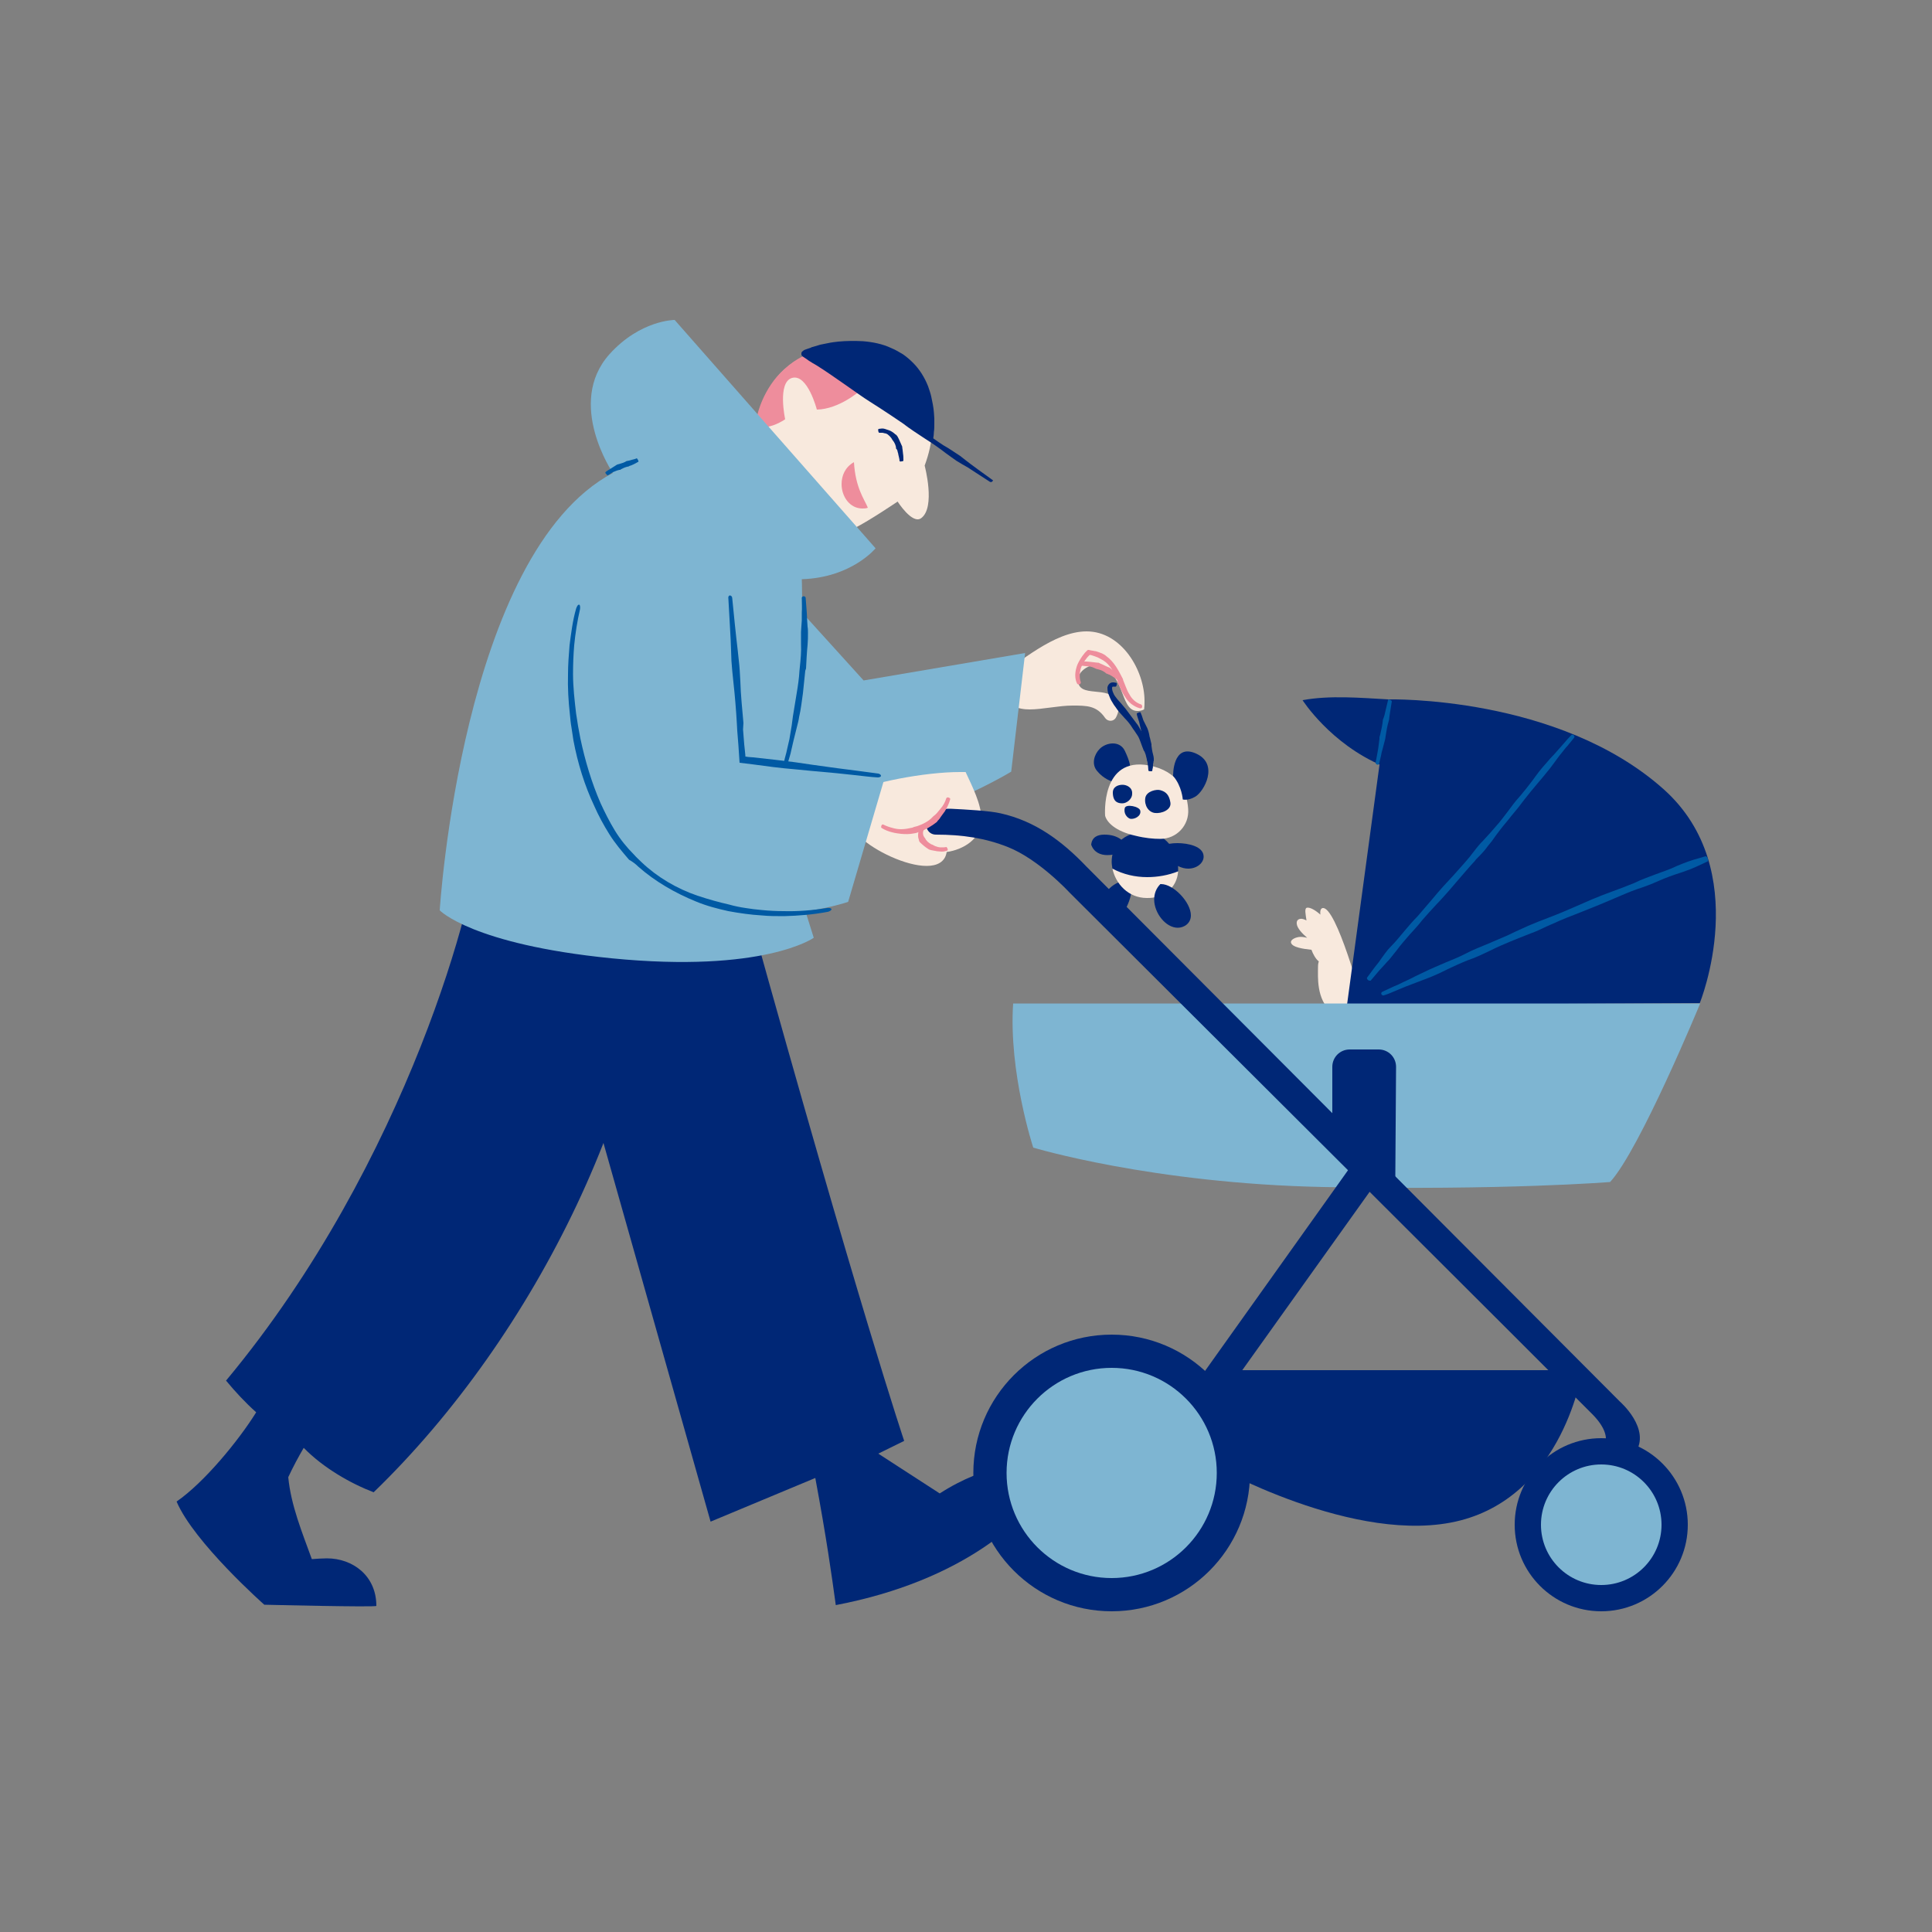 <?xml version="1.0" encoding="utf-8"?>
<!-- Generator: Adobe Illustrator 28.1.0, SVG Export Plug-In . SVG Version: 6.00 Build 0)  -->
<svg version="1.1" id="Layer_1" xmlns="http://www.w3.org/2000/svg" xmlns:xlink="http://www.w3.org/1999/xlink" x="0px" y="0px"
	 viewBox="0 0 500 500" style="enable-background:new 0 0 500 500;" xml:space="preserve">
<rect x="0" y="0" width="500" height="500" fill="#808080" stroke="none"/>
<style type="text/css">
	.st0{fill:#F8E9DD;}
	.st1{fill:#EE8D9C;}
	.st2{fill:#002776;}
	.st3{fill:#7EB5D2;}
	.st4{fill:none;}
	.st5{fill:#005AA4;}
</style>
<g>
	<g>
		<path class="st0" d="M353.1,261.5c-0.7-2.9-7.3-27-10.8-26.5c-0.5,0.1-0.7,0.7-0.6,1.7c-1.2-1.1-2.6-1.9-3.4-1.8
			c-0.8,0.1-0.4,1.7-0.2,3.2c0,0,0,0.1,0,0.1c-0.6-0.3-1.2-0.5-1.6-0.4c-0.6,0.1-1,0.5-0.9,1.3c0.1,1.1,1.4,2.5,2.7,3.6
			c-0.8-0.2-1.6-0.3-2.2-0.2c-1.2,0.2-2.1,0.8-2,1.4c0.2,1.3,3.4,1.7,5.3,1.9c0.4,1.1,1.1,2.4,1.9,3c-0.1,0.3-0.2,0.8-0.2,1.3
			c0,2.7-0.5,8.4,3.5,11.9"/>
	</g>
	<g>
		<path class="st0" d="M257.3,175.7c6.6-4.2,15.5-12.3,23.9-12.3c9.1,0,15,10.1,15,18c0,0.7,0,1.4-0.1,2.2c-0.6,0.3-1.2,0.4-1.7,0.4
			c-5.1,0-2.6-11.3-11.9-11.8c-1.9,0.6-3.5,2-3.5,3.8c0,4.9,8,1.2,10.1,5.5c0.7,1.4,0.4,2.9-0.3,4.2c-0.6,1.1-2.1,1.1-2.8,0.1
			c-2.2-3.2-4.7-3.2-8.5-3.2c-3.4,0-7.8,1-11,1c-3,0-5.8-0.9-8-4.6"/>
	</g>
	<g>
		<path class="st0" d="M196.2,107.9c0,0,1.6-11.3,12.9-16.2s20.9-1.1,25.1,2.4c6,5.1,9.6,14.2,5.1,26.4c0,0,2.9,10.8-0.9,13.6
			c-2.3,1.7-6.1-4.3-6.1-4.3s-7.2,4.9-11.2,6.9L196.2,107.9z"/>
	</g>
	<g>
		<path class="st1" d="M222.6,101.1c0,0-5.4,4.8-11.2,4.9c0,0-2.4-9.3-6.4-8.2c-3.9,1.1-1.8,10.7-1.8,10.7s-2.4,1.7-4.9,2l-2.3-3.1
			c0,0,1.4-6.8,6.9-11.8c3.5-3.2,6.2-3.9,6.2-3.9L222.6,101.1z"/>
	</g>
	<g>
		<g>
			<path class="st2" d="M241,114.1c1.4-9-1.9-16.8-6.8-21c-4.2-3.6-14.6-6.3-25.9-1.6c-0.1,0-0.1,0.2,0,0.3l48.5,33"/>
		</g>
		<g>
			<g>
				<path class="st2" d="M256.7,124.1l-3.6-2.6l-1.9-1.4l-1.3-1c-0.5-0.4-0.9-0.7-1.4-1.1c-0.9-0.6-1.8-1.2-2.9-1.9
					c-2-1.1-3.8-2.5-5.7-3.8c-1.8-1.3-3.6-2.6-5.5-3.7c-2-1.3-4.1-2.8-6-4.1c-1.7-1.2-3.4-2.4-5.1-3.5l-4.1-2.7
					c-2.4-1.5-4.8-3.2-7.1-4.8l-0.5-0.4c-0.3-0.2-0.6-0.4-0.9-0.7l-0.5-0.3L210,92l0,0c0,0,0,0,0,0l0,0l0.7-0.3l1.9-0.6l1.9-0.5
					c0.8-0.2,1.7-0.4,2.6-0.5c2-0.3,4-0.3,5.9-0.1c2.3,0.3,4.7,0.8,6.9,1.6c1,0.4,1.9,0.8,2.8,1.4c0.8,0.6,1.6,1.3,2.2,2.1
					c1.5,1.6,2.6,3.6,3.6,5.6c0.3,0.8,0.7,1.5,0.9,2.3c0.4,1.3,0.8,2.6,0.9,3.9c0.1,0.5,0.1,1,0.2,1.4c0,0.5,0.1,1,0.1,1.5
					c0,0.6,0,1.2,0,1.8c0,0.6-0.1,1.2-0.1,1.9c0,0.3,0.2,0.5,0.4,0.5c0.3,0,0.5-0.1,0.6-0.4c0.1-0.6,0.2-1.3,0.2-1.9
					c0.1-0.6,0.1-1.3,0.1-1.9c0-0.5,0-1,0-1.5c0-0.5-0.1-1-0.1-1.5c-0.1-1.4-0.4-2.8-0.7-4.2c-0.2-0.9-0.5-1.7-0.8-2.6
					c-0.9-2.3-2.2-4.4-3.9-6.1c-0.8-0.8-1.6-1.5-2.6-2.2c-1-0.6-2-1.2-3-1.6c-2.3-1.1-4.9-1.6-7.4-1.8c-2.1-0.1-4.2-0.1-6.3,0.1
					c-0.9,0.1-1.8,0.2-2.7,0.4l-2,0.4l-2,0.6c-0.2,0-0.3,0.1-0.5,0.2l-0.6,0.2c-0.4,0.1-0.8,0.3-1.1,0.4c-0.3,0.2-0.5,0.4-0.6,0.5
					c0,0.1-0.1,0.1-0.1,0.3c0,0.2,0,0.3,0,0.3c0,0.2,0.1,0.4,0.4,0.6c0.3,0.2,0.6,0.4,0.9,0.6l0.7,0.5l0.5,0.3
					c0.3,0.2,0.6,0.4,1,0.6l0.5,0.3c2.4,1.5,4.8,3.2,7.1,4.8l4,2.8c1.7,1.2,3.5,2.3,5.2,3.4c2,1.3,4.1,2.7,6,4
					c1.8,1.4,3.7,2.6,5.5,3.8c1.9,1.2,3.8,2.5,5.6,3.9c1,0.7,1.9,1.4,2.8,2l1.5,0.9l1.4,0.8l2,1.3l3.7,2.4c0.2,0.1,0.5,0.1,0.7-0.2
					S256.9,124.3,256.7,124.1z"/>
			</g>
		</g>
	</g>
	<g>
		<g>
			<path class="st2" d="M123.7,217.9c0,12.3-17.9,82.6-65.2,139.4c2.4,2.9,5,5.7,7.8,8.2c-4.6,7.4-13.5,18.2-20.6,23.1
				c4.5,10.6,22.7,26.7,22.7,26.7s29,0.7,29,0.3c0-7.8-6.1-12.3-12.8-12.3c-1.2,0-2.5,0.1-3.9,0.2c-2.5-6.9-5.4-13.9-6.1-21.2
				c1.2-2.6,2.6-5.2,4-7.6c5.1,5.2,12.1,9.2,18.1,11.5c41.9-40.5,73.6-104.6,74-159.7L123.7,217.9z"/>
		</g>
		<g>
			<path class="st2" d="M193.7,235.2C222.4,338.6,234,372.9,234,372.9l-6.7,3.3l15.9,10.3c6.2-4,11.6-5.8,15.3-6.7
				c7.2-1.7,10.5,1.8,13.1,3.6c-5.3,9.6-22.3,25.7-55.3,32c-1.1-8-2.4-17.3-5.3-32.9l-27.1,11.3l-34.6-122.3
				c-9-31.3,6.9-45.3,7-45.3C157.1,226.2,193.7,235.2,193.7,235.2z"/>
		</g>
	</g>
	<g>
		<path class="st3" d="M206.2,157l17.3,19.1l41.8-7.1l-3.6,30.7c0,0-28,17.3-62.2,19.1L206.2,157z"/>
	</g>
	<g>
		<path class="st3" d="M158.6,122.4c0,0-12.2-18-0.9-30.7c8-8.9,16.9-8.9,16.9-8.9l52,59.1c0,0-6.2,7.6-19.1,8
			c0,0,1.3,30.2-5.8,64.4l8.9,28.4c0,0-12.9,9.2-52.4,5.3c-36-3.6-44.4-12.4-44.4-12.4S119.5,143.2,158.6,122.4z"/>
	</g>
	<g>
		<g>
			<line class="st4" x1="202.4" y1="197.8" x2="204.3" y2="198.3"/>
		</g>
		<g>
			<line class="st4" x1="209" y1="154.4" x2="207.1" y2="154.5"/>
		</g>
		<g>
			<path class="st5" d="M208.6,173c0.1-2,0.2-4.1,0.4-6.1c0.1-1.1,0.1-2.1,0.1-3.1c0-0.5,0-1.1-0.1-1.6l-0.1-1.5
				c0-0.7-0.1-1.4-0.1-2.1c-0.1-1.3-0.2-2.6-0.3-3.9c0-0.2-0.3-0.4-0.5-0.4s-0.5,0.2-0.5,0.4c0,1.3,0.1,2.6,0,3.9c0,0.7,0,1.4,0,2
				l-0.1,1.4c0,0.5-0.1,1-0.1,1.6c0,0.9,0,1.9,0,3c0.1,2-0.1,4.1-0.3,6l-0.1,1c-0.1,1.9-0.4,3.9-0.7,5.7c-0.3,2-0.7,4.1-1,6.1
				l-0.3,2.3c-0.2,1.2-0.4,2.4-0.6,3.6c-0.2,0.9-0.4,1.7-0.6,2.6c-0.2,1.1-0.6,2.2-0.8,3.3c0,0.2,0.1,0.5,0.4,0.5s0.5,0,0.6-0.3
				c0.3-1.1,0.7-2.2,0.9-3.3c0.2-0.9,0.4-1.7,0.6-2.6l0.9-3.6c0.2-0.8,0.4-1.5,0.5-2.3c0.5-2.1,0.7-4.2,1-6.2
				c0.2-1.9,0.4-3.9,0.6-5.8L208.6,173z"/>
		</g>
	</g>
	<g>
		<g>
			<line class="st4" x1="156.2" y1="122" x2="157.3" y2="123.5"/>
		</g>
		<g>
			<line class="st4" x1="165.4" y1="119.8" x2="164.7" y2="118.1"/>
		</g>
		<g>
			<path class="st5" d="M162.7,120.7c0.2-0.1,0.3-0.2,0.5-0.2l0.7-0.3c0.4-0.2,0.8-0.4,1.3-0.7c0.1,0,0-0.3-0.1-0.5
				c-0.1-0.2-0.3-0.4-0.3-0.4c-0.4,0.2-0.9,0.3-1.3,0.4l-0.7,0.2c-0.2,0-0.3,0.1-0.5,0.1l-0.1,0c-0.6,0.4-1.3,0.6-2,0.8l-0.4,0.1
				l-0.2,0.1l-1.1,0.7c-0.3,0.2-0.5,0.3-0.8,0.5c-0.3,0.2-0.7,0.4-1,0.7c-0.1,0.1,0,0.3,0.2,0.5c0.2,0.2,0.3,0.4,0.4,0.3
				c0.4-0.2,0.7-0.4,1-0.6c0.3-0.2,0.5-0.3,0.8-0.4c0.4-0.2,0.8-0.3,1.2-0.4l0.2,0l0.3-0.2c0.6-0.3,1.2-0.6,2-0.7L162.7,120.7z"/>
		</g>
	</g>
	<g>
		<path class="st0" d="M214.5,215c2.6,1,5.5,1.5,8.3,1.8c3.6,3.4,11.6,7.3,17,7.3c2.7,0,4.8-1,5.2-3.6c4.2-0.6,9-3.3,9-8.4
			c0-4-2.4-8.6-4.1-12.3c-0.5,0-1,0-1.5,0c-9,0-23.3,2.7-29.2,5.7"/>
	</g>
	<g>
		<g>
			<path class="st3" d="M187.5,153.9l4.9,42.2l36.9,4l-9.8,33.3c0,0-24,8.4-45.3-2.7s-31.6-44.9-20-74.2"/>
		</g>
		<g>
			<g>
				<line class="st4" x1="151" y1="156.5" x2="149.1" y2="156"/>
			</g>
			<g>
				<line class="st4" x1="215.4" y1="236.2" x2="215" y2="234.3"/>
			</g>
			<g>
				<path class="st5" d="M165.2,224.3c4.3,3.8,9.5,6.8,14.9,9c2.9,1.2,5.7,1.9,8.4,2.5c1.5,0.3,3,0.5,4.4,0.7
					c1.4,0.2,2.7,0.3,4.1,0.4c2,0.2,4,0.2,5.9,0.2c3.7-0.1,7.5-0.4,11.2-1.1c0.7-0.1,1.1-0.5,1.1-0.7c-0.1-0.3-0.6-0.4-1.3-0.3
					c-3.6,0.6-7.4,0.9-11.1,0.8c-1.9,0-3.8-0.1-5.8-0.3c-1.3-0.1-2.7-0.3-4-0.5c-1.4-0.2-2.9-0.5-4.3-0.9c-2.6-0.6-5.2-1.3-8.2-2.3
					c-5.3-1.8-10.4-4.8-14.4-8.6c-0.7-0.7-1.4-1.3-2-2c-1.9-1.9-3.6-4-5-6.3c-1.4-2.3-2.6-4.7-3.7-7.1c-2.3-5.3-4-11-5.2-16.7
					l-0.6-3.2c-0.2-1.1-0.3-2.2-0.5-3.2c-0.4-3.4-0.8-6.9-0.8-10.3c0-2.5,0.1-5,0.3-7.4c0.3-3.1,0.8-6.3,1.5-9.3
					c0.1-0.6,0-1.2-0.2-1.2c-0.3-0.1-0.6,0.4-0.8,1c-0.9,3.1-1.3,6.4-1.7,9.5c-0.2,2.5-0.4,5-0.4,7.5c-0.1,3.5,0.1,7,0.5,10.5
					c0.1,1.1,0.2,2.2,0.4,3.3c0.2,1.1,0.3,2.2,0.5,3.3c1.1,5.9,2.9,11.7,5.4,17c1.1,2.5,2.4,4.9,3.9,7.3c1.5,2.4,3.3,4.5,5.1,6.6
					C163.7,223,164.5,223.6,165.2,224.3z"/>
			</g>
		</g>
		<g>
			<g>
				<line class="st4" x1="228.1" y1="201.8" x2="228.3" y2="199.9"/>
			</g>
			<g>
				<line class="st4" x1="190" y1="154" x2="188.1" y2="154.1"/>
			</g>
			<g>
				<path class="st5" d="M192.4,187.1c-0.3-3.5-0.7-7.2-0.8-10.8c-0.1-2-0.2-3.7-0.4-5.4l-0.3-2.8l-0.3-2.6l-0.4-3.7l-0.7-7
					c0-0.4-0.3-0.7-0.6-0.7s-0.5,0.4-0.4,0.8l0.4,7.1l0.2,3.7l0.1,2.6c0,0.9,0.1,1.9,0.1,2.8c0.1,1.7,0.3,3.4,0.5,5.4
					c0.4,3.6,0.7,7.3,0.9,10.8l0.1,1.8c0.1,1.3,0.2,2.6,0.3,3.8c0.1,1.5,0.2,3,0.3,4.5c1.1,0.1,2.2,0.3,3.3,0.4
					c3.6,0.5,7.4,1,11.1,1.3l4.1,0.4c2.2,0.2,4.4,0.4,6.6,0.6l4.7,0.5c2,0.2,4,0.5,6,0.6c0.4,0,0.8-0.2,0.8-0.4
					c0-0.3-0.3-0.5-0.7-0.6c-2-0.3-4-0.5-6-0.8c-1.6-0.2-3.1-0.4-4.7-0.6l-6.5-0.9c-1.4-0.2-2.7-0.4-4.1-0.6
					c-3.7-0.5-7.5-0.9-11.1-1.3c-0.4,0-0.9-0.1-1.3-0.1l-0.6-0.1l-0.1,0l0-0.1c0,0,0,0,0-0.2l-0.1-1l-0.2-1.9
					c-0.1-1.3-0.2-2.6-0.3-3.8L192.4,187.1z"/>
			</g>
		</g>
	</g>
	<g>
		<path class="st2" d="M348.6,260.1l10.7-79.1c0,0,44-1.1,71.3,23.3c23.3,20.9,9.3,55.3,9.3,55.3L348.6,260.1z"/>
	</g>
	<g>
		<path class="st2" d="M359.3,181c-7.2-0.4-15.1-1.1-22.2,0.2c0,0,7.2,11.3,20.7,17L359.3,181z"/>
	</g>
	<g>
		<path class="st3" d="M262.2,259.7h177.8c0,0-15.6,37.8-23.3,46.2c0,0-27,2.2-74.1,1.3c-44.4-0.9-75.2-10.2-75.2-10.2
			S261,277.5,262.2,259.7z"/>
	</g>
	<g>
		<path class="st2" d="M240.4,211.7c1.4-1.6,3.5-2.5,5.6-2.4c3.9,0.2,10,0.5,13,1.2c8.9,2,15.8,7.1,22.2,13.8l138,138.4
			c0,0,8.2,7.1,4,13.3h-9.6c0,0,5.3-2.9-1.3-9.8C405.7,359.5,276.8,231,276.8,231s-7.9-8.6-16-11.8c-5.8-2.3-11.7-3.2-18.6-3.2
			C240,216,238.9,213.4,240.4,211.7L240.4,211.7z"/>
	</g>
	<g>
		<polygon class="st2" points="349.9,301.4 311,356 317,360.9 356.2,306 		"/>
	</g>
	<g>
		<path class="st2" d="M344.8,290.1v-14c0-2.5,2-4.5,4.5-4.5h7.5c2.5,0,4.5,2,4.5,4.5l-0.2,29.5L344.8,290.1z"/>
	</g>
	<g>
		<path class="st2" d="M313.9,354.6h95.6c0,0-4.7,32-31.6,38.9c-26.9,6.9-64.7-14.7-64.7-14.7L313.9,354.6z"/>
	</g>
	<g>
		<circle class="st2" cx="287.7" cy="381.2" r="35.8"/>
	</g>
	<g>
		<circle class="st3" cx="287.7" cy="381.2" r="27.2"/>
	</g>
	<g>
		<circle class="st2" cx="414.4" cy="394.6" r="22.4"/>
	</g>
	<g>
		<circle class="st3" cx="414.4" cy="394.6" r="15.6"/>
	</g>
	<g>
		<g>
			<path class="st5" d="M354.8,253.7l2.2-2.6l1.2-1.3l0.8-0.9c0.3-0.3,0.6-0.6,0.9-1c0.5-0.6,1-1.3,1.6-2c1-1.4,2.2-2.7,3.3-4
				c1.1-1.2,2.3-2.5,3.3-3.8c1.2-1.4,2.5-2.8,3.7-4.1c1.1-1.1,2.1-2.3,3.2-3.5c0.8-0.9,1.6-1.9,2.4-2.8c1.4-1.6,2.8-3.3,4.3-4.9
				l0.3-0.4c1.1-1.1,2.2-2.2,3.1-3.5c0.7-0.8,1.3-1.6,1.9-2.5c0.4-0.5,0.8-1.1,1.2-1.6c0.9-1.2,2-2.4,2.9-3.6
				c1.2-1.4,2.4-2.9,3.5-4.4c1-1.3,2.1-2.6,3.1-3.8c1.1-1.3,2.3-2.7,3.4-4.1l1.2-1.6c0.6-0.8,1.2-1.7,1.9-2.5
				c0.5-0.6,0.9-1.2,1.4-1.7c0.6-0.7,1.2-1.5,1.8-2.2c0.1-0.2,0.1-0.4-0.1-0.6c-0.2-0.2-0.5-0.2-0.6-0.1c-0.7,0.7-1.3,1.4-1.9,2.1
				c-0.5,0.6-1,1.1-1.5,1.7c-0.7,0.8-1.4,1.6-2.1,2.3c-0.4,0.5-0.9,1-1.3,1.5c-1.2,1.3-2.3,2.8-3.3,4.2c-1,1.3-2,2.6-3.1,3.9
				c-1.3,1.4-2.4,2.9-3.5,4.4c-0.9,1.2-1.9,2.5-2.9,3.6c-0.4,0.5-0.9,1-1.3,1.5l-2.1,2.3l-0.5,0.5c-0.9,1-1.7,2.1-2.5,3.1l-0.3,0.4
				c-1.4,1.7-2.9,3.3-4.3,4.9l-2.5,2.7c-1.1,1.2-2.1,2.4-3.1,3.6c-1.2,1.4-2.4,2.8-3.6,4.2c-1.2,1.2-2.3,2.5-3.4,3.8
				c-1.1,1.3-2.2,2.7-3.4,3.9c-0.7,0.7-1.2,1.3-1.7,2l-0.8,1.1l-0.7,1l-1.1,1.4l-2,2.7c-0.1,0.2,0,0.4,0.2,0.6
				S354.7,253.9,354.8,253.7z"/>
		</g>
	</g>
	<g>
		<g>
			<path class="st5" d="M442,222.9l-1.7,0.8l-1.3,0.6l-1.4,0.6c-0.9,0.3-1.8,0.7-2.8,1c-1.9,0.6-3.8,1.3-5.6,2.1
				c-1.8,0.8-3.6,1.5-5.5,2.1c-2,0.7-4,1.6-5.9,2.4c-1.6,0.7-3.3,1.4-5,2.1l-4,1.6c-2.3,0.9-4.7,1.8-7,2.9l-0.5,0.2
				c-1.4,0.6-2.7,1.3-4.2,1.9l-0.8,0.3c-1.1,0.4-2.2,0.9-3.3,1.3l-2.2,0.9c-1.7,0.7-3.3,1.4-4.9,2.2c-1.9,0.9-3.9,1.9-6,2.6
				c-1.8,0.7-3.5,1.5-5.2,2.3c-1.8,0.9-3.7,1.8-5.6,2.5c-0.7,0.3-1.4,0.5-2.1,0.8c-1.1,0.4-2.3,0.9-3.4,1.3c-0.8,0.3-1.6,0.7-2.4,1
				c-1,0.4-2,0.9-3.1,1.2c-0.2,0.1-0.5-0.1-0.6-0.3c-0.1-0.2,0-0.5,0.2-0.6c1-0.5,2-0.9,3-1.4c0.8-0.3,1.6-0.7,2.4-1.1
				c1.1-0.5,2.2-1,3.3-1.6l2.1-1c1.8-0.9,3.8-1.7,5.6-2.5c1.7-0.7,3.5-1.4,5.2-2.3c1.9-1,4-1.8,5.9-2.6c1.6-0.7,3.3-1.4,4.9-2.1
				c0.7-0.3,1.4-0.7,2.1-1c1.1-0.5,2.2-1,3.3-1.5c1.6-0.7,3.4-1.4,5-2l0.5-0.2c2.4-0.9,4.7-1.9,7-2.9c1.3-0.6,2.6-1.1,3.9-1.7
				c1.7-0.7,3.4-1.4,5.1-2c2-0.7,4-1.5,6-2.3c1.8-0.9,3.6-1.5,5.4-2.2c1.8-0.7,3.8-1.3,5.6-2.2c1-0.4,1.9-0.8,2.8-1.1
				c0.5-0.2,1-0.3,1.5-0.5l1.4-0.4l1.7-0.5c0,0,0.3,0,0.5,0.4C442.2,222.7,442,222.9,442,222.9z"/>
		</g>
	</g>
	<g>
		<g>
			<line class="st4" x1="355.6" y1="197.5" x2="357.4" y2="197.9"/>
		</g>
		<g>
			<line class="st4" x1="360.6" y1="181.2" x2="358.8" y2="180.8"/>
		</g>
		<g>
			<path class="st5" d="M359.5,186.2l0.1-0.9l0.2-1.3l0.4-2.5c0-0.1-0.2-0.3-0.5-0.4c-0.3-0.1-0.5,0-0.5,0.2l-0.6,2.5l-0.3,1.3
				l-0.3,0.9l-0.1,0.2c-0.1,1.3-0.4,2.6-0.7,3.9l-0.2,0.7l0,0.4c-0.1,0.8-0.2,1.6-0.3,2.4c-0.1,0.6-0.2,1.1-0.3,1.7
				c-0.1,0.7-0.3,1.4-0.4,2.2c0,0.1,0.2,0.3,0.4,0.4c0.3,0,0.5,0,0.5-0.2c0.2-0.7,0.3-1.4,0.5-2.1c0.1-0.6,0.2-1.1,0.4-1.7
				c0.2-0.8,0.4-1.6,0.6-2.3l0.1-0.4l0.1-0.7c0.2-1.3,0.4-2.6,0.8-3.9L359.5,186.2z"/>
		</g>
	</g>
	<g>
		<g>
			<path class="st2" d="M292.7,228.1c-0.3-0.1-0.7-0.2-1.1-0.2c-2.9,0-6.6,2.9-6.6,6.8c0,2.1,1.1,3.8,2.6,3.8c2.6,0,5.3-5.4,5.3-8.8
				C293,229.2,292.9,228.7,292.7,228.1z"/>
		</g>
		<g>
			<path class="st2" d="M304.9,225.5c-2,2.4-5.3,2.5-8,2.5c-3.1,0-6.4-0.1-9-3.2c-0.1-0.6-0.2-1.2-0.2-1.8c0-3.6,2.2-7,7.5-7.7
				c0,0,0,0,0,0c0.3,0,0.5,0,0.8,0c5.5,0,8.9,4.9,8.9,9.4C304.9,225.1,304.9,225.3,304.9,225.5z"/>
		</g>
		<g>
			<g>
				<path class="st0" d="M304.9,225.5c-2.5,1-5.3,1.5-8,1.5c-3.1,0-6.2-0.7-9-2.2c0.8,3.9,4.1,7.6,8.9,7.6
					C301.2,232.5,304.6,229.8,304.9,225.5z"/>
			</g>
		</g>
		<g>
			<path class="st2" d="M300.6,219c1.2-0.6,2.7-0.8,4.1-0.8c2.7,0,6.8,0.8,6.8,3.5c0,1.6-1.7,3.1-4,3.1c-1.6,0-3.5-0.8-5.4-2.8"/>
		</g>
		<g>
			<path class="st2" d="M292.4,219.4c-1.7-1.9-3.2-3.4-6.6-3.4c-1.7,0-3.2,0.6-3.4,2.6c0,0,0,0,0,0c0.7,2,2.4,2.7,4.2,2.7
				C288.8,221.3,291,220.4,292.4,219.4z"/>
		</g>
		<g>
			<path class="st2" d="M300.3,228.8c0.1,0,0.1,0,0.2,0c3.2,0,7.7,4.7,7.7,8.1c0,2.1-1.8,3.2-3.4,3.2c-3.1,0-6.1-3.8-6.1-7.3
				C298.7,231.3,299.2,229.9,300.3,228.8z"/>
		</g>
		<g>
			<path class="st2" d="M287.7,202.2c0,0-2.1-0.6-3.8-2.7c-1.5-1.8-0.7-4.3,0.7-5.7c1.7-1.7,5.2-2.2,6.5,0.5
				c1.4,2.9,1.4,4.2,1.4,4.2L287.7,202.2z"/>
		</g>
		<g>
			<path class="st0" d="M286,211.1c0,0-1.2-15.4,11.4-13c7.7,1.5,9.8,6.8,10.1,11.3c0.3,4.2-3,7.7-7.2,7.7c-1.8,0-4-0.2-6.4-0.8
				C288.5,215.1,286.4,212.7,286,211.1z"/>
		</g>
		<g>
			<path class="st2" d="M295.1,209.8c-0.2-1.1-3.7-1.8-4-0.7c-0.4,1.5,0.7,2.6,1.4,2.8C293.6,212.1,295.4,211.2,295.1,209.8z"/>
		</g>
		<g>
			<path class="st2" d="M300.3,204.5c-0.9-0.3-3.6,0.2-3.9,2c-0.3,1.9,0.8,3.7,2.5,3.9c1.7,0.2,4.3-0.8,4-2.7
				C302.6,205.8,301.8,204.9,300.3,204.5z"/>
		</g>
		<g>
			<path class="st2" d="M290.5,203.1c-1.1,0-2.6,0.5-2.5,2.2c0.1,2.4,1.5,2.6,2.5,2.6s2.5-1,2.5-2.5
				C293.1,203.8,291.6,203.1,290.5,203.1z"/>
		</g>
		<g>
			<path class="st2" d="M303.6,200.8c0,0-0.2-8.5,5.9-5.8c6.1,2.7,2.1,9.9-0.2,11.2c-1.9,1.1-3.2,0.7-3.2,0.7
				S305.9,203.5,303.6,200.8z"/>
		</g>
	</g>
	<g>
		<g>
			<line class="st4" x1="227.2" y1="110.6" x2="227.5" y2="112.5"/>
		</g>
		<g>
			<line class="st4" x1="232.5" y1="119.5" x2="234.4" y2="119.4"/>
		</g>
		<g>
			<path class="st2" d="M232.1,116.3c0.1,0.2,0.2,0.4,0.2,0.6c0.1,0.3,0.2,0.6,0.2,0.8c0.1,0.5,0.3,1.1,0.3,1.6
				c0,0.1,0.3,0.2,0.5,0.1c0.3,0,0.5-0.1,0.5-0.2c0-0.6,0-1.2-0.1-1.8c0-0.3-0.1-0.6-0.1-0.9l-0.1-0.7l0-0.2
				c-0.4-0.8-0.7-1.7-1.2-2.6l-0.3-0.4l-0.3-0.2c-0.4-0.4-1-0.8-1.5-1l-0.6-0.2c-0.2-0.1-0.4-0.1-0.6-0.2c-0.3-0.1-0.5-0.1-0.8-0.1
				c-0.3,0-0.5,0.1-0.8,0.1c-0.1,0-0.2,0.3-0.1,0.5c0,0.3,0.2,0.5,0.2,0.5c0.2,0,0.4,0,0.7,0c0.2,0,0.4,0,0.6,0.1
				c0.2,0,0.3,0.1,0.5,0.1l0.4,0.2c0.4,0.3,0.7,0.6,1,1l0.1,0.2l0.2,0.3c0.5,0.6,0.9,1.4,0.9,2.2L232.1,116.3z"/>
		</g>
	</g>
	<g>
		<path class="st1" d="M224.6,131.4c-0.9-2.2-3.2-5.1-3.6-11.8c-2.3,1.3-3.2,3.5-3.2,5.7c0,3.2,2.1,6.3,5.4,6.3
			C223.6,131.6,224.1,131.6,224.6,131.4z"/>
	</g>
	<g>
		<g>
			<path class="st0" d="M228,213.6c1.8,1.1,3.8,1.6,5.8,1.6c5.2,0,10.1-3.4,11.6-8.7"/>
		</g>
		<g>
			<g>
				<line class="st4" x1="228.5" y1="212.8" x2="227.6" y2="214.5"/>
			</g>
			<g>
				<line class="st4" x1="246.3" y1="206.7" x2="244.5" y2="206.2"/>
			</g>
			<g>
				<path class="st1" d="M242.6,212.5c0.3-0.3,0.6-0.6,0.8-1c0.4-0.5,0.7-1,1.1-1.5c0.6-1,1.1-2,1.4-3.1c0.1-0.2-0.1-0.4-0.4-0.5
					c-0.3-0.1-0.5,0-0.6,0.2c-0.3,1-0.8,1.9-1.5,2.7c-0.3,0.4-0.7,0.8-1,1.2c-0.3,0.3-0.5,0.5-0.8,0.7l-0.2,0.2
					c-1.1,1.2-2.6,1.9-4,2.4l-0.8,0.2l-0.5,0.2c-0.9,0.2-1.9,0.4-2.9,0.4c-0.7,0-1.4-0.1-2.1-0.3c-0.8-0.2-1.7-0.5-2.5-0.9
					c-0.2-0.1-0.4,0-0.5,0.3s-0.1,0.5,0.1,0.6c0.8,0.5,1.8,0.9,2.7,1.1c0.7,0.2,1.5,0.3,2.3,0.4c1.1,0.1,2.2,0.1,3.2-0.1l0.6-0.1
					l0.9-0.3c1.7-0.6,3.2-1.5,4.6-2.6L242.6,212.5z"/>
			</g>
		</g>
	</g>
	<g>
		<g>
			<line class="st4" x1="245.6" y1="220.3" x2="244.8" y2="218.6"/>
		</g>
		<g>
			<line class="st4" x1="239.6" y1="214.8" x2="237.9" y2="213.9"/>
		</g>
		<g>
			<path class="st1" d="M239.4,216.9c-0.1-0.1-0.2-0.2-0.3-0.4c-0.1-0.2-0.2-0.4-0.2-0.6c-0.1-0.4,0-0.8,0.2-1.2
				c0-0.1-0.1-0.2-0.4-0.4c-0.2-0.1-0.5-0.2-0.5-0.1c-0.3,0.5-0.6,1.1-0.6,1.8c0,0.3,0,0.7,0.1,1c0.1,0.2,0.1,0.5,0.2,0.7l0.1,0.2
				c0.7,0.7,1.4,1.3,2.2,1.8c0.1,0.1,0.3,0.2,0.4,0.2l0.3,0.1c0.5,0.1,1.1,0.2,1.6,0.3c0.4,0,0.8,0.1,1.2,0.1c0.5,0,1-0.1,1.5-0.3
				c0.1,0,0.1-0.3,0-0.5c-0.1-0.2-0.2-0.4-0.3-0.4c-0.4,0.1-0.8,0.1-1.2,0.1c-0.3,0-0.6,0-1-0.1c-0.4-0.1-0.9-0.3-1.2-0.5l-0.2-0.1
				c-0.1,0-0.2-0.1-0.3-0.1C240.3,218.1,239.7,217.6,239.4,216.9L239.4,216.9z"/>
		</g>
	</g>
	<g>
		<g>
			<line class="st4" x1="278.5" y1="177.4" x2="280.2" y2="176.7"/>
		</g>
		<g>
			<line class="st4" x1="295.5" y1="183.9" x2="295.8" y2="182"/>
		</g>
		<g>
			<path class="st1" d="M289.3,176.7l0.7,1.5c0.3,0.7,0.7,1.5,1.2,2.2c0.4,0.7,1,1.3,1.6,1.8c0.7,0.5,1.4,0.9,2.2,1.1
				c0.3,0.1,0.6-0.1,0.6-0.4c0-0.3-0.1-0.5-0.3-0.6c-1.3-0.4-2.4-1.4-3-2.6c-0.4-0.6-0.7-1.3-1-2.1c-0.2-0.5-0.4-1-0.6-1.5l-0.1-0.4
				c-1.1-2.1-2.2-4.4-4.3-5.9c-0.3-0.3-0.7-0.5-1.1-0.7l-0.8-0.3c-0.4-0.1-0.7-0.3-1.1-0.3l-0.5-0.1l-0.6-0.1l-0.4-0.1l-0.2,0
				c-0.1,0-0.1,0.1-0.2,0.1c-0.2,0.2-0.5,0.5-0.6,0.6c-0.2,0.3-0.5,0.6-0.7,0.9c-0.6,0.9-1.2,1.8-1.5,2.9c-0.4,1.3-0.5,2.8,0.1,4.1
				c0.1,0.3,0.4,0.4,0.7,0.3c0.2-0.1,0.4-0.4,0.3-0.6c-0.4-1.1-0.3-2.4,0-3.5c0.3-0.9,0.8-1.7,1.4-2.5c0.2-0.3,0.4-0.5,0.7-0.8
				c0.1-0.1,0.1-0.1,0.2-0.2c0,0,0.1,0,0.2,0c0.5,0.1,1.2,0.4,1.8,0.6l0.6,0.3c0.3,0.2,0.6,0.3,0.9,0.5c1.8,1.1,2.9,3.2,3.7,5.3
				L289.3,176.7z"/>
		</g>
	</g>
	<g>
		<g>
			<line class="st4" x1="279.4" y1="171" x2="279.6" y2="172.9"/>
		</g>
		<g>
			<line class="st4" x1="289" y1="176.5" x2="290.3" y2="175.1"/>
		</g>
		<g>
			<path class="st1" d="M286.6,174.4c0.2,0.1,0.4,0.2,0.5,0.2c0.2,0.1,0.5,0.3,0.7,0.4c0.5,0.3,0.9,0.6,1.3,0.9
				c0.1,0.1,0.3-0.1,0.5-0.3c0.2-0.2,0.3-0.4,0.2-0.5c-0.4-0.4-0.8-0.8-1.3-1.2c-0.2-0.2-0.5-0.4-0.7-0.6c-0.2-0.1-0.3-0.3-0.5-0.4
				l-0.1-0.1c-0.9-0.3-1.7-0.8-2.5-1.1l-0.4-0.2l-0.3,0c-0.6-0.1-1.1-0.1-1.7-0.2l-1.2-0.1c-0.5,0-1,0-1.5,0.1
				c-0.1,0-0.2,0.2-0.2,0.5c0,0.3,0.1,0.5,0.2,0.5c0.5,0,0.9,0,1.4,0.1c0.4,0,0.7,0.1,1.1,0.1c0.5,0.1,1,0.3,1.4,0.5l0.2,0.1
				l0.4,0.1c0.8,0.2,1.6,0.5,2.2,1.1L286.6,174.4z"/>
		</g>
	</g>
	<g>
		<g>
			<line class="st4" x1="288.7" y1="178" x2="289.1" y2="176.2"/>
		</g>
		<g>
			<line class="st4" x1="296.9" y1="199" x2="298.8" y2="198.9"/>
		</g>
		<g>
			<path class="st2" d="M293.5,189c0.3,0.5,0.7,1,1,1.5c0.3,0.5,0.5,1.1,0.7,1.6c0.2,0.6,0.4,1.1,0.6,1.6c0.1,0.3,0.2,0.6,0.4,0.8
				c0.1,0.3,0.2,0.5,0.3,0.8l0.3,1.2l0.2,0.6l0.1,0.6l0.2,1.1c0,0.1,0.3,0.2,0.5,0.2c0.3,0,0.5-0.1,0.5-0.3l-0.1-1.2l0-0.6l-0.1-0.6
				l-0.2-1.3l-0.2-0.9c-0.1-0.3-0.1-0.6-0.2-1c-0.2-0.6-0.5-1.1-0.8-1.7c-0.3-0.5-0.7-1.1-1-1.6c-0.3-0.5-0.6-1.1-0.9-1.6l-0.3-0.5
				c-0.7-0.9-1.4-1.9-2.1-2.8c-0.7-1-1.5-2-2.3-2.9c-0.3-0.3-0.6-0.7-0.9-1c-0.4-0.5-0.9-1.1-1.1-1.7c-0.2-0.4-0.3-0.9-0.3-1.3
				c0-0.1,0.1-0.3,0.2-0.3c0.1,0,0.1,0,0.3,0c0.1,0,0.3,0,0.4,0c0.1,0,0.3-0.2,0.3-0.5c0.1-0.3,0-0.5-0.2-0.5l-0.6-0.1
				c-0.2,0-0.5,0-0.7,0.1c-0.5,0.2-0.8,0.7-0.9,1.2c0,0.7,0.1,1.3,0.3,1.8c0.3,0.8,0.6,1.5,1,2.1c0.2,0.4,0.5,0.8,0.8,1.2
				c0.7,1.1,1.6,2,2.4,2.9c0.8,0.8,1.5,1.7,2.1,2.7L293.5,189z"/>
		</g>
	</g>
	<g>
		<g>
			<line class="st4" x1="295.7" y1="184.3" x2="293.8" y2="184.7"/>
		</g>
		<g>
			<line class="st4" x1="296.8" y1="199.5" x2="298.6" y2="199.7"/>
		</g>
		<g>
			<path class="st2" d="M296.5,193.3c0.2,0.7,0.4,1.4,0.3,2.1c0,0.4,0,0.7,0,1c0,0.2,0.1,0.4,0.1,0.5c0,0.2,0.1,0.3,0.1,0.5
				c0,0.2,0.1,0.5,0.1,0.7l0.1,1.3c0,0.1,0.2,0.2,0.5,0.2c0.3,0,0.5,0,0.5-0.1l0.2-1.4c0-0.3,0-0.5,0.1-0.7c0-0.2,0-0.4,0.1-0.5
				c0-0.2,0-0.4,0-0.6c0-0.3-0.1-0.7-0.2-1.1c-0.2-0.7-0.3-1.4-0.4-2.2l0-0.4c-0.2-0.7-0.3-1.4-0.5-2c-0.1-0.7-0.3-1.5-0.6-2.2
				l-0.4-0.8c-0.2-0.4-0.4-0.8-0.6-1.2c-0.1-0.3-0.2-0.6-0.3-0.9c-0.1-0.4-0.3-0.7-0.4-1.1c0-0.1-0.3-0.1-0.5,0
				c-0.3,0.1-0.5,0.2-0.5,0.3c0,0.4,0.2,0.8,0.3,1.2c0.1,0.3,0.2,0.6,0.3,0.9c0.1,0.4,0.2,0.8,0.3,1.3l0.2,0.8
				c0.1,0.7,0.4,1.4,0.6,2.1c0.2,0.6,0.4,1.3,0.5,1.9L296.5,193.3z"/>
		</g>
	</g>
</g>
</svg>
